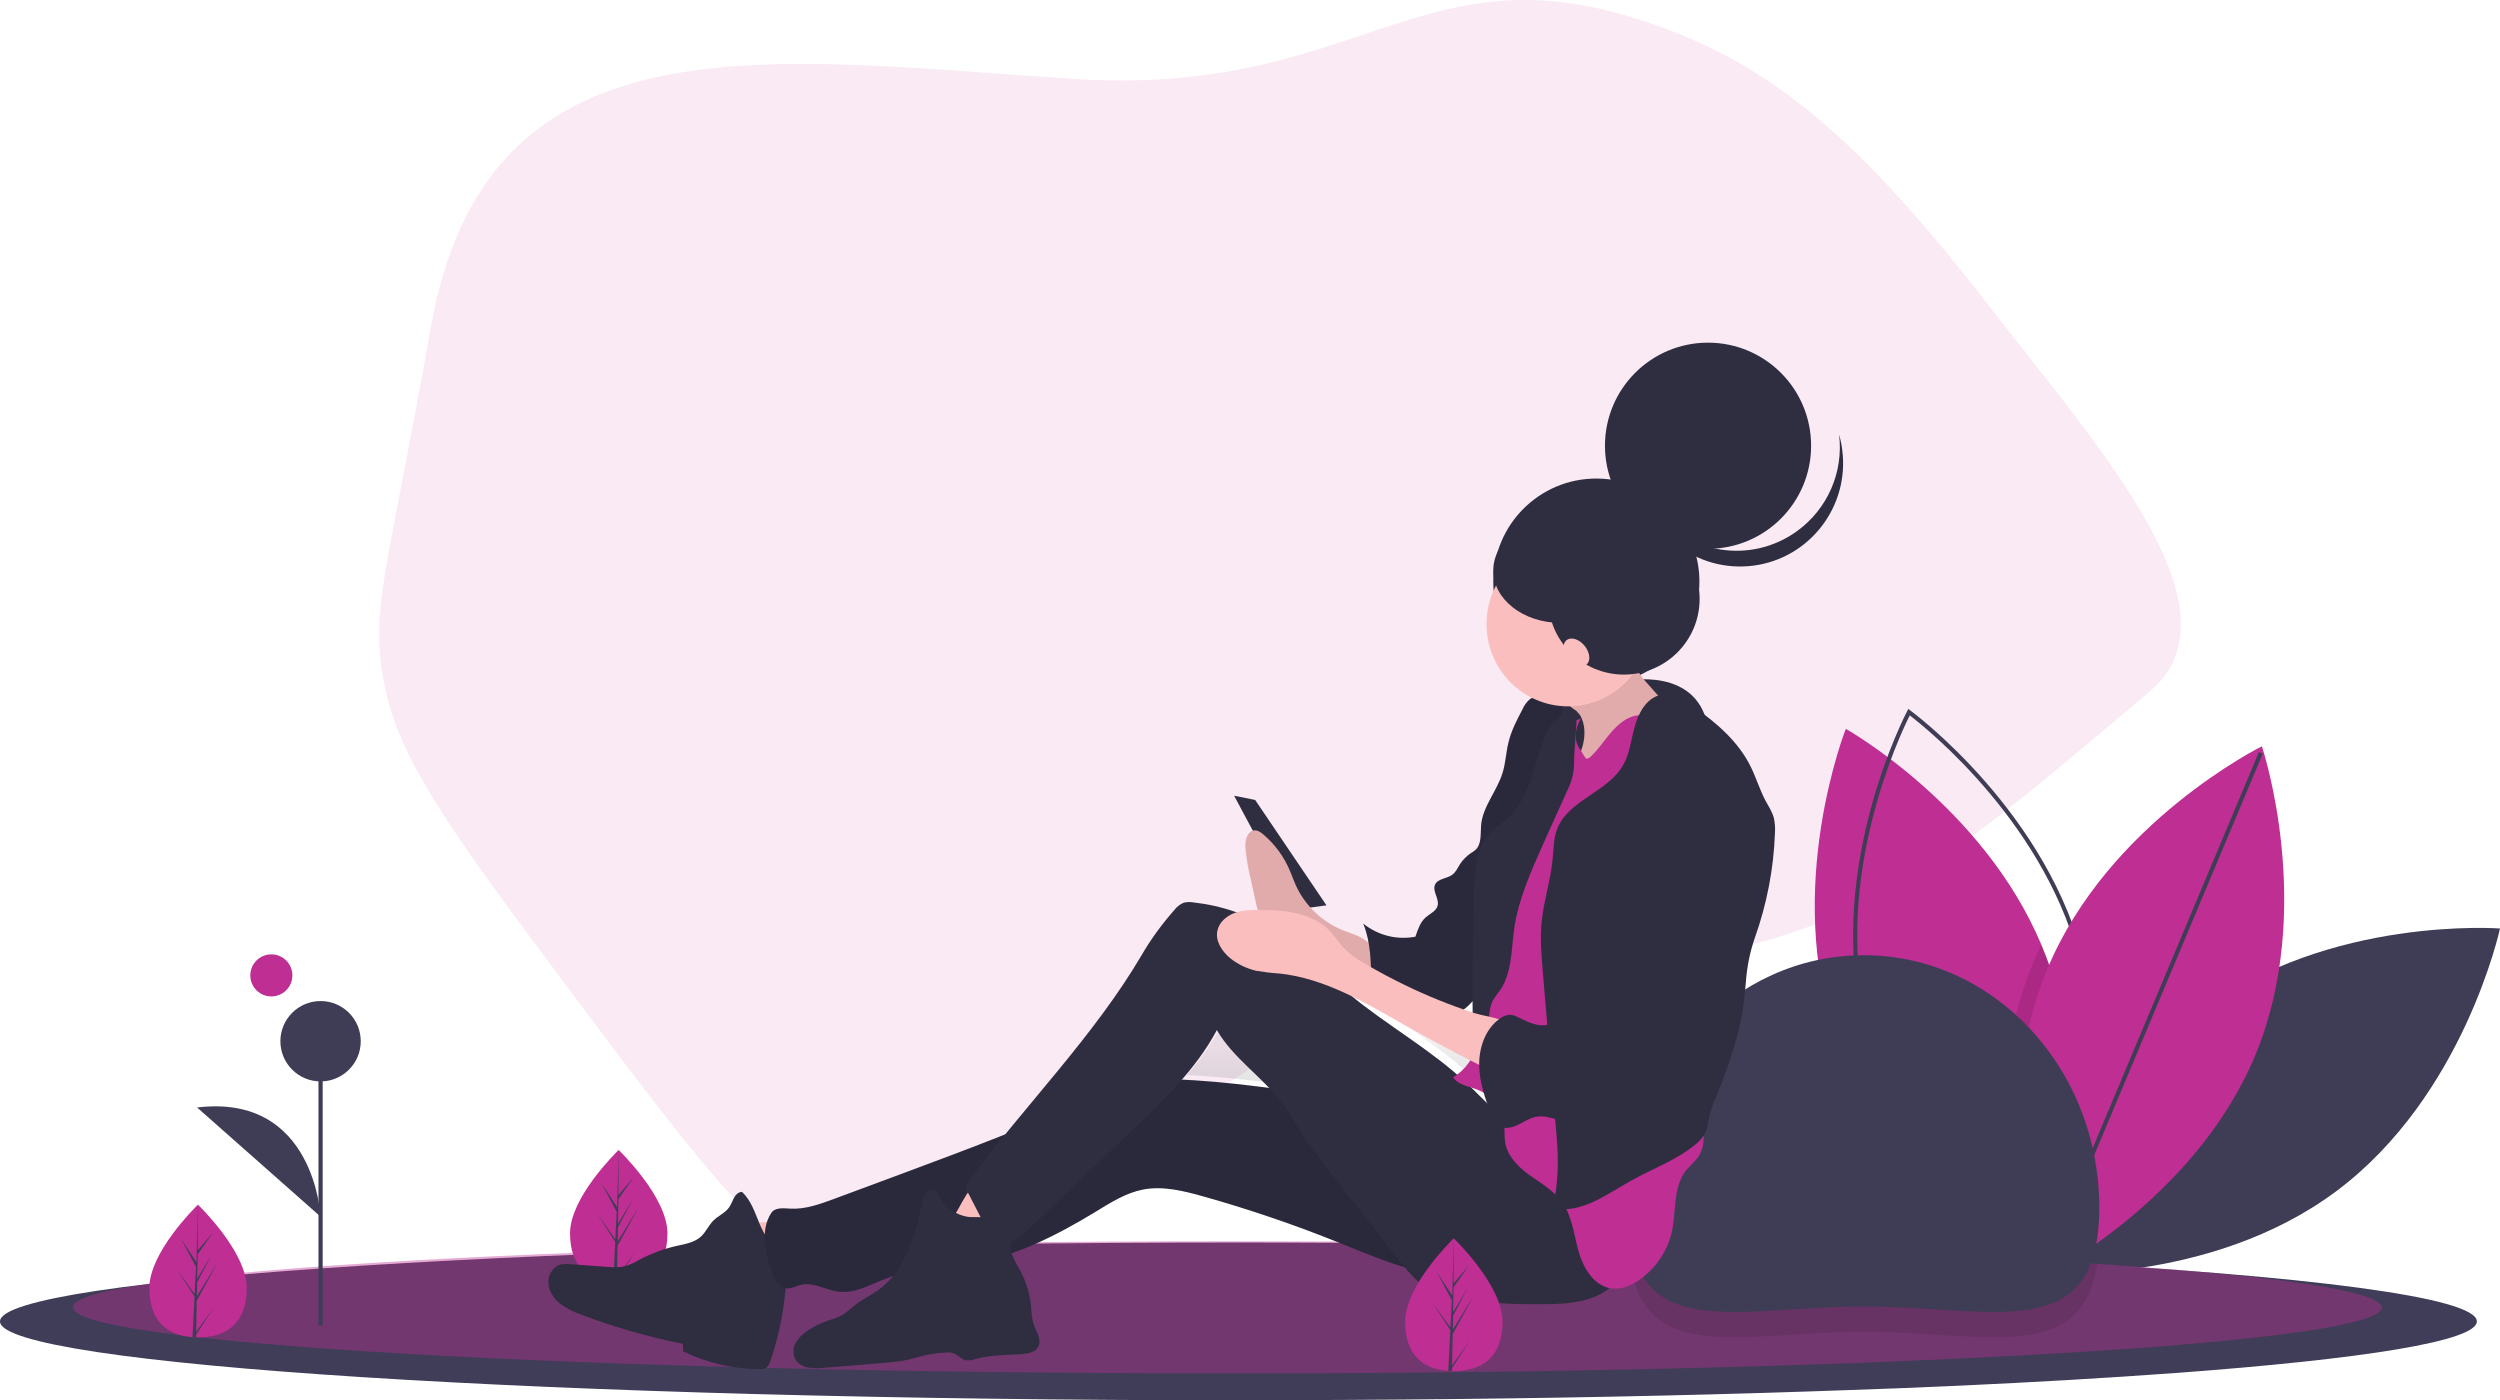 <?xml version="1.0" encoding="utf-8"?>
<!-- Generator: Adobe Illustrator 23.0.3, SVG Export Plug-In . SVG Version: 6.00 Build 0)  -->
<svg version="1.1" id="Layer_1" xmlns="http://www.w3.org/2000/svg" xmlns:xlink="http://www.w3.org/1999/xlink" x="0px" y="0px"
	 viewBox="0 0 1188.5 665.7" style="enable-background:new 0 0 1188.5 665.7;" xml:space="preserve">
<style type="text/css">
	.st0{opacity:0.1;fill:#BE2E93;enable-background:new    ;}
	.st1{fill:#3F3D56;}
	.st2{fill:#BE2E93;}
	.st3{opacity:0.1;enable-background:new    ;}
	.st4{opacity:1.000000e-02;fill:#335EEE;enable-background:new    ;}
	.st5{opacity:0.4;fill:#BE2E93;enable-background:new    ;}
	.st6{fill:url(#SVGID_1_);}
	.st7{fill:#2F2E41;}
	.st8{fill:#FBBEBE;}
</style>
<path class="st0" d="M775.3,8.1c61,18.5,104.2,52,169.7,136.6c48.6,62.6,106.5,127.9,88.4,169.2c-3.7,8.5-9.5,13.3-15.5,18.3
	c-75.1,63.5-115.2,97.4-179.8,115.4c-82.8,23.1-91.6-11.7-166.5,14.8c-32.2,11.4-32.5,18.6-117.7,71.4
	c-82.4,51.1-124.1,76.5-149.7,73.2c-34.2-4.4-68-48.8-134.3-137.5c-52.4-70.1-78.7-105.9-86.4-140.5c-8.5-38.7,0-52.4,21.2-172.9
	C231.2,5.6,362.3,27.8,509.9,37.5C643.3,46.2,673.1-23,775.3,8.1L775.3,8.1z"/>
<path class="st1" d="M1046.8,480.6c-60.6,45.3-77.7,124.8-77.7,124.8s81.1,6.1,141.7-39.2s77.7-124.8,77.7-124.8
	S1107.4,435.3,1046.8,480.6L1046.8,480.6z"/>
<path class="st2" d="M969.2,604.7c0,0-0.9-0.5-2.5-1.5c-1.3-0.8-3-1.9-5.2-3.3c-19-12.5-68.3-49.4-88.6-106.4
	c-25.3-71.3,4.6-147,4.6-147s65.2,36.6,92.9,102.5c1.2,2.8,2.3,5.7,3.4,8.7c22,62,2.3,127.4-3.3,143.3
	C969.7,603.4,969.2,604.7,969.2,604.7L969.2,604.7z"/>
<path class="st1" d="M969.5,606.9l-0.9-0.7c-0.7-0.5-66.4-48.8-83.3-122s21-145.4,21.4-146.2l0.5-1l0.9,0.7
	c0.7,0.5,66.4,48.8,83.3,122s-21,145.4-21.4,146.2L969.5,606.9z M907.9,340.1c-4.6,9.1-36.3,76-20.7,143.7s73.5,113.9,81.6,120.1
	c4.6-9.1,36.3-76,20.7-143.7C973.9,392.5,916,346.3,907.9,340.1L907.9,340.1z"/>
<path class="st3" d="M970.5,601c-1.5,0.9-2.8,1.6-3.8,2.2c-2.3,1.3-3.6,1.9-3.6,1.9s-0.6-1.8-1.5-5.2c-5.1-18.5-19.8-82.7,4.8-141.8
	c1.3-3.1,2.7-6.1,4.1-9.1c1.2,2.8,2.3,5.7,3.4,8.7C995.8,519.7,976,585.1,970.5,601L970.5,601z"/>
<path class="st2" d="M1072.1,501.8c-29.1,69.8-102,105.9-102,105.9s-25.8-77.2,3.2-147s102-105.9,102-105.9S1101.2,432,1072.1,501.8
	L1072.1,501.8z"/>
<path class="st1" d="M969.9,605.3l104-247.8l1.8,0.8l-104,247.8L969.9,605.3z"/>
<path class="st1" d="M1177.5,628.2c0,9.4-53.9,17.9-142.9,24.5c-16.2,1.2-33.5,2.3-52,3.4c-15.9,0.9-32.6,1.8-50,2.6
	c-16.9,0.8-34.4,1.5-52.6,2.1c-57.4,2.1-120.9,3.6-188.4,4.3c-16.4,0.2-33,0.3-49.8,0.4c-17.5,0.1-35.2,0.2-53.1,0.2
	C263.6,665.7,0,648.9,0,628.2s263.6-37.5,588.8-37.5c140,0,268.5,3.1,369.6,8.3l11,0.6h0.1C1096.7,606.5,1177.5,616.7,1177.5,628.2
	L1177.5,628.2z"/>
<path class="st4" d="M1177.5,628.2c0,9.4-53.9,17.9-142.9,24.5c-16.2,1.2-33.5,2.3-52,3.4c-15.9,0.9-32.6,1.8-50,2.6
	c-16.9,0.8-34.4,1.5-52.6,2.1c-57.4,2.1-120.9,3.6-188.4,4.3c-16.4,0.2-33,0.3-49.8,0.4c-17.5,0.1-35.2,0.2-53.1,0.2
	C263.6,665.7,0,648.9,0,628.2s263.6-37.5,588.8-37.5c140,0,268.5,3.1,369.6,8.3l11,0.6h0.1C1096.7,606.5,1177.5,616.7,1177.5,628.2
	L1177.5,628.2z"/>
<path class="st5" d="M1132.3,621.6c0,7.8-50.2,15-133.3,20.5c-15.1,1-31.3,1.9-48.4,2.8c-14.8,0.8-30.4,1.5-46.6,2.2
	c-15.7,0.7-32.1,1.3-49,1.8c-53.5,1.8-112.7,3-175.6,3.6c-15.2,0.1-30.7,0.3-46.4,0.3c-16.3,0.1-32.8,0.1-49.5,0.1
	c-303.1,0-548.9-14-548.9-31.4s245.7-31.4,548.9-31.4c67,0,131.3,0.7,190.6,2h0.2c56.2,1.2,108,2.9,153.8,5l10.3,0.5c0,0,0,0,0.1,0
	c21,1,40.6,2.1,58.7,3.3h0.6C1081.5,606.5,1132.3,613.7,1132.3,621.6z"/>
<path class="st3" d="M997,601c-7.4,48.3-54.3,32.1-111,32.1c-59.9,0-108.8,18.1-111.8-40.9c56.2,1.2,108,2.9,153.8,5l10.3,0.5
	c0,0,0,0,0.1,0C959.3,598.7,978.9,599.8,997,601L997,601z"/>
<path class="st2" d="M317.3,586.3c0,17.4-10.4,23.5-23.1,23.5h-0.9c-0.6,0-1.2,0-1.8-0.1c-11.5-0.8-20.5-7.2-20.5-23.4
	c0-16.8,21.4-37.9,23-39.5l0.1-0.1C294.1,546.7,317.3,568.9,317.3,586.3L317.3,586.3z"/>
<g>
	<path class="st1" d="M293.3,607.1l8.5-11.8l-8.5,13.1v1.4c-0.6,0-1.2,0-1.8-0.1l0.9-17.4v-0.2l0.1-1.7l-8.5-13.2l8.5,11.9v0.3
		l0.7-13.2l-7.2-13.6l7.4,11.3l0.7-27.3l-0.1,21.5l7.3-8.5l-7.3,10.4l-0.2,11.8l6.8-11.3l-6.8,13l-0.1,6.5l9.8-15.8l-9.9,18
		L293.3,607.1z"/>
	<path class="st1" d="M774,574.1c0-66.3,50.1-120,112-120s112,53.7,112,120s-50.1,47-112,47S774,640.4,774,574.1z"/>
	<path class="st1" d="M151.4,495h2v135.2h-2V495z"/>
	<circle class="st1" cx="152.4" cy="495" r="19.1"/>
	<path class="st1" d="M152.4,578.4c0,0-2.7-58.7-58.7-51.9"/>
</g>
<linearGradient id="SVGID_1_" gradientUnits="userSpaceOnUse" x1="643.15" y1="840.01" x2="643.15" y2="788.45" gradientTransform="matrix(1 0 0 1 -5.73 -317.45)">
	<stop  offset="0" style="stop-color:#808080;stop-opacity:0.25"/>
	<stop  offset="0.54" style="stop-color:#808080;stop-opacity:0.12"/>
	<stop  offset="1" style="stop-color:#808080;stop-opacity:0.1"/>
</linearGradient>
<path class="st6" d="M709,517.3c0.5,1.8,1.1,3.5,1.7,5.3c-2.7-2.6-5.3-5.3-8-7.9c1.1,0.3,2.1,0.7,3.2,1.1
	C706.9,516.1,708,516.7,709,517.3L709,517.3z M696.1,508.5c-15.7-13.7-34-24.3-50.1-37.5c8.8,4.3,17.4,9.4,25.9,14.2
	c10.1,5.7,20.3,11.3,30.6,16.6C700.8,504.4,698.6,506.7,696.1,508.5L696.1,508.5z M702.8,474.1l0.8-0.8v5.4
	c-1.4-0.5-2.8-0.9-4.2-1.4C700.5,476.3,701.7,475.2,702.8,474.1L702.8,474.1z M564.2,511.1c6.5-7.3,12.1-15.4,16.8-24
	c6.3,10.9,16.4,18.8,25,27.9C592.1,513.2,578.2,511.7,564.2,511.1L564.2,511.1z"/>
<path class="st2" d="M117.3,612.3c0,17.4-10.3,23.5-23.1,23.5h-0.9c-0.6,0-1.2,0-1.8-0.1C80,634.9,71,628.5,71,612.3
	c0-16.8,21.4-37.9,23-39.5l0.1-0.1C94.1,572.7,117.3,594.9,117.3,612.3z"/>
<path class="st1" d="M93.3,633.1l8.5-11.8l-8.5,13.1v1.4c-0.6,0-1.2,0-1.8-0.1l0.9-17.4v-0.2l0.1-1.7L84,603.3l8.5,11.9v0.3
	l0.7-13.2L86,588.8l7.4,11.3l0.7-27.3L94,594.4l7.3-8.5l-7.3,10.4L93.7,608l6.8-11.3l-6.8,13l-0.1,6.5l9.8-15.8l-9.9,18L93.3,633.1z
	"/>
<circle class="st2" cx="129" cy="463.7" r="10"/>
<path class="st7" d="M772,323.8c0,0,36.3-8,40.3,24s-19.3,38-19.3,38l-14.7,4l-57-15l8-23L772,323.8z"/>
<circle class="st7" cx="758.9" cy="276.5" r="49"/>
<path class="st7" d="M586.7,378.3l10,2l33.9,50.1l-14.9,2L586.7,378.3z"/>
<path class="st8" d="M345.7,581.5c2.7,8.8,6,17.5,9.9,25.8c11.2-2.4,22.2-5.5,33-9.4c0.3-0.1-6.2-8.6-6.9-9.3
	c-2.6-2.6-5.9-5.7-9.3-7.2s-7.7-0.3-11.4-0.2C356,581.5,350.9,581.6,345.7,581.5L345.7,581.5z"/>
<path class="st7" d="M372.5,594.8c-5.6-1.8-9-7.4-11.3-12.8s-4.1-11.4-8.5-15.4c-1.7,0.1-3,1.4-3.8,2.9s-1.3,3.1-2.3,4.5
	c-1.8,2.6-5,3.9-7.3,6.1s-3.7,5.6-6.1,7.8c-3.1,2.8-7.5,3.5-11.5,4.4c-6.3,1.4-12.3,3.7-18,6.7c-2.1,1.3-4.3,2.3-6.7,3
	c-2.6,0.5-5.2,0.6-7.8,0.3l-18-1.3c-1.6-0.2-3.2-0.1-4.8,0.2c-3.7,1-6,5.2-5.7,9s2.7,7.3,5.7,9.7c3.1,2.2,6.6,4,10.2,5.2
	c15.6,5.9,31.7,10.5,48.1,13.8v3.5c11.4,5.6,23.9,8.5,36.6,8.5c0.9,0.1,1.9-0.1,2.7-0.5c1.3-0.7,1.8-2.2,2.3-3.5
	c4.3-12.6,6.8-25.7,7.5-39c0.3-3.4,0.1-6.8-0.8-10.1c-1-3.2,2.4-1.9-0.7-3.1"/>
<path class="st7" d="M716.9,527.2c-53.2,3.2-105.9-12.4-159.2-14.1c-6.6-0.2-13.3-0.2-19.8,1.3c-6.8,1.5-13.2,4.6-19.6,7.6
	c-28.6,13.3-58.2,24.3-87.7,35.3l-33.9,12.6c-6.8,2.5-13.8,5.1-21,4.7c-3.2-0.2-7.2-0.7-9,2c-5.5,8.2-2.9,20.2,0.7,29.4
	c1.2,3,3.2,6.2,6.4,6.5c2.2,0.2,4.3-1,6.5-1.6c6.2-1.7,12.3,2.5,18.7,3.2c7.9,0.8,15.1-3.6,22.6-6.4c12.3-4.5,25.7-4.4,38.7-6.5
	c21.7-3.6,41.8-13.7,60.5-25.1c7.2-4.4,14.4-9,22.6-10.6c9.4-1.8,19.1,0.6,28.4,3.2c22.1,6.2,43.8,13.6,65.1,22.2
	c11.2,4.5,22.3,9.3,34,12.4c25.2,6.6,51.9,5.1,76.2-4.4c8.5-3.4,17.8-9.3,18.3-18.5c0.3-5.2-3.8-9.9-6.5-14.3
	c-1.7-2.9-3.5-5.8-5.4-8.5C744.3,543.9,733.1,526.2,716.9,527.2L716.9,527.2z"/>
<path class="st3" d="M716.9,527.2c-53.2,3.2-105.9-12.4-159.2-14.1c-6.6-0.2-13.3-0.2-19.8,1.3c-6.8,1.5-13.2,4.6-19.6,7.6
	c-28.6,13.3-58.2,24.3-87.7,35.3l-33.9,12.6c-6.8,2.5-13.8,5.1-21,4.7c-3.2-0.2-7.2-0.7-9,2c-5.5,8.2-2.9,20.2,0.7,29.4
	c1.2,3,3.2,6.2,6.4,6.5c2.2,0.2,4.3-1,6.5-1.6c6.2-1.7,12.3,2.5,18.7,3.2c7.9,0.8,15.1-3.6,22.6-6.4c12.3-4.5,25.7-4.4,38.7-6.5
	c21.7-3.6,41.8-13.7,60.5-25.1c7.2-4.4,14.4-9,22.6-10.6c9.4-1.8,19.1,0.6,28.4,3.2c22.1,6.2,43.8,13.6,65.1,22.2
	c11.2,4.5,22.3,9.3,34,12.4c25.2,6.6,51.9,5.1,76.2-4.4c8.5-3.4,17.8-9.3,18.3-18.5c0.3-5.2-3.8-9.9-6.5-14.3
	c-1.7-2.9-3.5-5.8-5.4-8.5C744.3,543.9,733.1,526.2,716.9,527.2L716.9,527.2z"/>
<path class="st8" d="M447.9,584.1c8.3,2.8,16.7,5.5,25.2,7.8c4.8-7.8,13.6-13.2,15.6-22.1c0.1-0.4,0.1-0.8,0-1.2
	c-0.2-0.4-0.6-0.7-1-0.8c-6.1-3.4-12.8-5.3-19.8-5.8c-5.5-0.3-8,5.4-10.5,9.4C456.6,573,450.2,584.8,447.9,584.1L447.9,584.1z"/>
<path class="st7" d="M459.6,578.4c-4.9-1-9.7-3.7-12.3-8.1c-1.2-2-2.4-4.8-4.8-4.7c-2.2,0.1-3.2,2.8-3.7,4.9
	c-1.8,8-3.6,16.1-6.9,23.7s-8,14.7-14.7,19.3c-3.1,2.2-6.5,3.8-9.5,6c-2.7,2-5.1,4.5-8.1,6.1c-2,0.9-4.1,1.7-6.2,2.3
	c-3.1,1.1-6.1,2.5-8.9,4.3c-2.4,1.4-4.5,3.4-6,5.8c-1.5,2.4-1.7,5.5-0.5,8.1c1.3,2.1,3.5,3.6,5.9,4c2.4,0.4,4.9,0.5,7.4,0.2
	c9.7-0.7,19.4-1.6,29.1-2.4c4.1-0.3,8.2-0.8,12.2-1.7c2.1-0.5,4.2-1.2,6.3-1.7c3.6-0.9,7.3-1.4,11-1.5c1.1-0.1,2.2,0,3.2,0.3
	c2.3,0.7,3.8,3,6.2,3.4c1.5,0.1,3-0.1,4.4-0.6c7-1.9,14.3-1.9,21.5-2.3c3.2-0.2,6.9-0.8,8.4-3.6c1.8-3.6-1.2-7.5-2.4-11.3
	c-0.6-2.4-0.9-4.9-1-7.4c-0.5-6.2-2.3-12.2-5.3-17.7c-2.5-4.5-5.8-9.5-4.1-14.4c0.6-1.7,1.8-3.2,1.6-4.9
	C482,576.6,464.1,579.3,459.6,578.4L459.6,578.4z"/>
<path class="st8" d="M637.1,441.7c-9.4-4.2-17-11.7-21.2-21.1c-0.9-2-1.6-4.1-2.5-6.2c-2.8-6.8-7.1-12.8-12.7-17.6
	c-1.4-1.2-3-2.3-4.7-2s-2.9,1.9-3.5,3.7c-0.5,1.9-0.6,3.8-0.3,5.7c0.5,4.5,1.2,8.9,2.3,13.3l2.6,11.8c0.3,1.8,0.9,3.6,1.6,5.3
	c1.1,2,2.6,3.7,4.3,5.2c2.4,2.2,4.8,4.3,7.2,6.3c3.4,3.2,7.8,5.2,12.5,5.5c10.6,2,21.3,4.8,30.3,11.7c-0.1-0.1,0-7.9-0.2-8.8
	c-0.4-2.4-0.7-4.7-2.3-6.3C647,444.7,641.3,443.6,637.1,441.7L637.1,441.7z"/>
<path class="st3" d="M637.1,441.7c-9.4-4.2-17-11.7-21.2-21.1c-0.9-2-1.6-4.1-2.5-6.2c-2.8-6.8-7.1-12.8-12.7-17.6
	c-1.4-1.2-3-2.3-4.7-2s-2.9,1.9-3.5,3.7c-0.5,1.9-0.6,3.8-0.3,5.7c0.5,4.5,1.2,8.9,2.3,13.3l2.6,11.8c0.3,1.8,0.9,3.6,1.6,5.3
	c1.1,2,2.6,3.7,4.3,5.2c2.4,2.2,4.8,4.3,7.2,6.3c3.4,3.2,7.8,5.2,12.5,5.5c10.6,2,21.3,4.8,30.3,11.7c-0.1-0.1,0-7.9-0.2-8.8
	c-0.4-2.4-0.7-4.7-2.3-6.3C647,444.7,641.3,443.6,637.1,441.7L637.1,441.7z"/>
<ellipse class="st7" cx="745.5" cy="338.7" rx="13" ry="13"/>
<path class="st7" d="M737.5,330.9c-3.5-0.4-7.4-0.7-10.2,1.5c-1.5,1.3-2.7,2.9-3.5,4.8c-2.7,5.1-5.4,10.3-6.7,15.9
	c-1.2,4.8-1.3,9.7-2.8,14.4c-2.7,8.7-9.5,16-10.2,25c-0.3,4,0.3,8.8-2.6,11.5c-0.7,0.6-1.5,1.2-2.3,1.6c-2,1.4-3.8,3.2-5.1,5.2
	c-1.1,1.8-2,3.8-3.6,5c-2.6,2-7,1.8-8.3,4.8s2,6.6,1.3,9.8c-0.6,2.7-3.6,3.9-5.7,5.7c-2.6,2.3-3.8,5.9-4.9,9.2
	c-8.8,1.7-17.8-0.6-24.8-6.2c3.6,8.9,3.7,18.7,3.8,28.3c0,3.1,0,6.6-2.3,8.8c10.3,0.2,20.4,3,30.4,5.3c4.4,1,9.2,1.9,13.3,0
	c2.3-1.2,4.4-2.9,6.1-4.8c5.5-5.5,11.2-11.6,12.5-19.3c0.8-4.3,0-8.7,0.2-13.1c0.3-5.4,1.9-10.7,3.3-15.9
	c2.9-10.7,4.9-21.7,5.8-32.7c0.6-6.8,6.5-12.3,9.6-18.4c5.9-11.5,11.8-23.5,12.3-36.4C743.2,336.6,741.8,331.3,737.5,330.9
	L737.5,330.9z"/>
<path class="st3" d="M737.5,330.9c-3.5-0.4-7.4-0.7-10.2,1.5c-1.5,1.3-2.7,2.9-3.5,4.8c-2.7,5.1-5.4,10.3-6.7,15.9
	c-1.2,4.8-1.3,9.7-2.8,14.4c-2.7,8.7-9.5,16-10.2,25c-0.3,4,0.3,8.8-2.6,11.5c-0.7,0.6-1.5,1.2-2.3,1.6c-2,1.4-3.8,3.2-5.1,5.2
	c-1.1,1.8-2,3.8-3.6,5c-2.6,2-7,1.8-8.3,4.8s2,6.6,1.3,9.8c-0.6,2.7-3.6,3.9-5.7,5.7c-2.6,2.3-3.8,5.9-4.9,9.2
	c-8.8,1.7-17.8-0.6-24.8-6.2c3.6,8.9,3.7,18.7,3.8,28.3c0,3.1,0,6.6-2.3,8.8c10.3,0.2,20.4,3,30.4,5.3c4.4,1,9.2,1.9,13.3,0
	c2.3-1.2,4.4-2.9,6.1-4.8c5.5-5.5,11.2-11.6,12.5-19.3c0.8-4.3,0-8.7,0.2-13.1c0.3-5.4,1.9-10.7,3.3-15.9
	c2.9-10.7,4.9-21.7,5.8-32.7c0.6-6.8,6.5-12.3,9.6-18.4c5.9-11.5,11.8-23.5,12.3-36.4C743.2,336.6,741.8,331.3,737.5,330.9
	L737.5,330.9z"/>
<path class="st7" d="M725.4,538.4c-11.1-5.3-19.2-15.1-28.2-23.5c-17.1-16.1-38-27.5-56-42.5c-11.9-10-22.6-21.6-35.7-30
	c-11.5-7.4-24.6-11.9-38.2-13.4c-1.6-0.3-3.2-0.2-4.7,0.2c-1.7,0.8-3.2,1.9-4.3,3.4c-5.8,6.6-11,13.6-15.4,21.2
	c-22.8,38.8-55.3,71.3-82.1,107.3c-1.8,1.8-1.9,4.6-0.3,6.5l5.5,10.7c3.1,6,8,13,14.5,11.8c3-0.5,5.4-2.8,7.6-4.9l24.5-23.4
	l25.7-24.6c15.1-14.4,30.4-29.1,40.2-47.5c7.7,13.3,21.3,22,30.6,34.2c3.5,4.6,6.5,9.7,9.6,14.6c5.1,7.9,10.9,15.2,16.6,22.6
	l29.5,37.6c4,5.1,8.2,10.4,13.7,13.8c7,4.4,15.5,5.6,23.7,6.3c11.1,1,22.2,1.4,33.3,1.2c8.5-0.1,17.2-0.7,24.8-4.5
	s13.8-11.5,13.5-20c-0.2-4.4-2.1-8.6-4.3-12.5C759,563.8,745.2,547.8,725.4,538.4L725.4,538.4z"/>
<ellipse class="st7" cx="753.5" cy="347.8" rx="10" ry="10"/>
<path class="st8" d="M751.3,340.2c2.4,4.3,2.4,9.6,1.1,14.4s-3.9,9-6.4,13.3s-5,8.4-8.3,11.9c15.4,0.7,30.3-5.3,43.8-12.6
	c10.9-5.9,21.8-13.1,27.6-24.1c-3.4,1-7.2,0-10.2-1.9c-2.9-2-5.6-4.5-7.8-7.3l-7.7-8.7c-1.8-1.9-3.4-4-4.8-6.2
	c-1.7-3.1-2.4-6.6-2-10.1c-3.1,3.2-6.5,6.1-10.2,8.5c-5.5,3.6-11.6,6.2-17.1,9.8c-2,1.3-6.3,3.3-5.2,5.9S749.7,337.5,751.3,340.2
	L751.3,340.2z"/>
<path class="st3" d="M751.3,340.2c2.4,4.3,2.4,9.6,1.1,14.4s-3.9,9-6.4,13.3s-5,8.4-8.3,11.9c15.4,0.7,30.3-5.3,43.8-12.6
	c10.9-5.9,21.8-13.1,27.6-24.1c-3.4,1-7.2,0-10.2-1.9c-2.9-2-5.6-4.5-7.8-7.3l-7.7-8.7c-1.8-1.9-3.4-4-4.8-6.2
	c-1.7-3.1-2.4-6.6-2-10.1c-3.1,3.2-6.5,6.1-10.2,8.5c-5.5,3.6-11.6,6.2-17.1,9.8c-2,1.3-6.3,3.3-5.2,5.9S749.7,337.5,751.3,340.2
	L751.3,340.2z"/>
<path class="st2" d="M751.5,341.7c-2.9,4.9-3.5,10.6,0,15c0.4,0.5,2.1,4,2.8,4c0.7-0.1,1.3-0.4,1.8-0.9c3.7-3.4,6.5-7.8,9.8-11.6
	s7.4-7.4,12.4-8.1c6-0.9,11.8,2.3,17.1,5.3c2.2,1.3,4.5,2.6,5.8,4.8c1.1,2,1.8,4.2,1.9,6.5c1.8,13.7,1.8,27.6,1.7,41.4
	c0,10-0.1,20.1-2,29.9c-1,5.1-2.5,10-3.1,15.2c-0.5,4.5-0.7,9.1-0.6,13.6v19c-0.1,3.5,0.1,7,0.7,10.4c0.9,4.2,2.9,8,4.2,12.1
	c1.4,4.7,2.3,9.4,2.8,14.3l2.6,19.7c0.8,6.2,1.4,13-2.3,18c-1.7,2.3-3.9,4.1-5.7,6.3c-6.4,8.5-4.3,20.5-7,30.7
	c-2.1,7.5-6.5,14.2-12.5,19.2c-4.6,3.9-10.5,7-16.5,5.9c-8-1.5-12.8-9.8-15-17.7s-3-16.5-7.7-23.1c-3.9-5.4-9.8-8.9-15.2-12.7
	s-10.7-8.9-11.9-15.5c-0.5-2.9-0.2-5.8-0.5-8.7c-0.9-7.5-5.8-13.9-12.8-16.7c-4.1-1.6-9.2-2.2-11.5-5.9c6-3.4,9.9-9.6,12-16.1
	s2.5-13.5,2.9-20.3l1.4-22.9c0.6-10.2,0.9-20.4,5.4-29.6c2-4.1,4.5-8,6.6-12c2.8-5.7,5.1-11.6,7.1-17.6c3.3-9.4,6.5-18.8,9.5-28.3
	c1.4-4.5,2.7-9.1,5.2-13.2S746.9,342.6,751.5,341.7L751.5,341.7z"/>
<path class="st7" d="M700.7,490.5l6.1,0.2l1.3-9.2c0.2-1.8,0.6-3.6,1.3-5.3c1-1.8,2.2-3.5,3.5-5.1c6-8.4,5.5-19.6,7-29.9
	c2-13.6,7.7-26.4,13.3-39l11.8-26.2c2.3-4.5,3.5-9.4,3.3-14.5c0.1-4,1.3-18.8,1.4-22.9c0-1.5-3.3-0.7-4-2c-1.5-2.9-3.5,5-6.3,6.7
	s-4.3,4.9-5.4,7.9c-2.5,6.6-4.1,13.5-6.5,20.2s-5.7,13.2-11,17.9c-2.4,2.1-5.2,3.8-7.5,6c-7.3,7.2-8,18.7-8.3,29
	C700.5,430.6,699.3,490.5,700.7,490.5z"/>
<path class="st7" d="M787.9,330.8c-5.9,2.3-9.1,8.7-10.8,14.8s-2.3,12.7-5.5,18.2c-7.4,12.9-26.2,16.6-31.4,30.5
	c-1.7,4.5-1.6,9.5-2.1,14.4c-1,10-4.2,19.6-5.2,29.5c-0.8,7.7-0.1,15.5,0.5,23.2L740,540c1,11.3,0.9,23.5-2,34.5
	c6.7,1.3,13.6-0.4,19.8-3.3s11.8-6.7,17.8-10c10.2-5.7,21.5-9.7,30.5-17.2c1.6-1.3,3-2.8,4.1-4.5c1.8-3.1,1.9-6.9,2.8-10.3
	c0.8-2.8,1.8-5.5,3-8.1c3.3-7.9,6.1-16,8.6-24.2c1.7-5.5,3-11,3.9-16.6c0.7-4.5,1.1-9,1.5-13.5c0.5-7.1,1.9-14.1,4.2-20.8
	c5.7-16,9-32.8,9.6-49.8c0.2-2.5,0-4.9-0.5-7.3c-0.8-3-2.5-5.6-4-8.3c-2.7-5.1-4.4-10.8-7-16.1c-5.8-11.8-16.1-20.8-26.9-28.3
	C800.1,332.5,793.9,328.4,787.9,330.8L787.9,330.8z"/>
<path class="st8" d="M650.2,458.9c-4.6-2.6-9.1-5.5-12.5-9.5c-1.6-1.9-3-4.1-4.7-6c-4.1-4.6-9.8-7.5-15.8-9s-12.1-1.7-18.3-1.8
	c-4.1,0-8.3,0-12.2,1.5s-7.3,4.6-8,8.6c-0.9,4.9,2.3,9.6,6.1,12.8c3.6,2.9,7.8,4.9,12.3,6c3.7,0.6,7.4,1.1,11.1,1.3
	c21.8,2.3,41.3,14.1,60.4,25c16.8,9.5,33.9,18.4,51.3,26.6c0.7-5.2,1-10.5,0.9-15.8c-0.1-3.9-0.3-9.9-4-12.2
	c-4.3-2.7-11.5-3.3-16.3-4.9c-11.2-3.7-22.2-8.1-32.8-13.3C661.7,465.3,655.9,462.2,650.2,458.9L650.2,458.9z"/>
<ellipse class="st8" cx="745.5" cy="296.7" rx="38.8" ry="39.1"/>
<path class="st7" d="M799,375.1c-3.5,4-5.2,9.3-7.5,14.1c-4.8,9.9-12.3,18.4-16.1,28.7c-4,10.9-3.8,23.8-11.6,32.4
	c-1.3,1.5-3,2.9-3.4,4.9c-0.2,1.2,0,2.4-0.4,3.6c-1.1,3.1-6.2,3.3-7.2,6.4c-0.3,0.9-0.1,2-0.5,2.9c-0.8,2-3.5,2.4-5.3,3.6
	c-3.8,2.6-3,8.5-5.7,12.2c-2.1,2.9-6.1,3.9-9.7,3.4s-6.8-2.2-10.1-3.8c-1.1-0.6-2.3-1-3.6-1.1c-1.5,0.1-3,0.6-4.2,1.4
	c-7.2,4.6-10.5,13.6-10.5,22.1c0,8.5,3,16.8,6,24.8c0.4,1.4,1.1,2.6,2,3.7c2.4,2.5,6.5,2.1,9.7,0.7s6-3.6,9.4-4.2
	c6-1.1,11.9,3,18,2.7c4.5-0.3,8.4-2.8,12.1-5.4c5.9-4,12-8.1,16.3-13.8c2.7-3.5,4.6-7.5,7-11.2c3-4.6,6.3-8.9,9.8-13.1l22.4-27.4
	c5.4-5.9,9.1-13.1,10.7-20.8c2.1-7.3,4.3-14.7,4.6-22.3c0.3-6.3-0.6-12.5-1.6-18.7s-2.2-12.2-4.8-17.8
	C820,372.8,808.1,364.4,799,375.1L799,375.1z"/>
<circle class="st7" cx="812" cy="211.9" r="49"/>
<path class="st7" d="M854.3,252.5c-21.9,15.9-52.6,11-68.4-11c-3.2-4.5-5.7-9.5-7.3-14.8c3.5,26.8,28.2,45.7,55,42.2
	c26.8-3.5,45.7-28.2,42.2-55c-0.3-2.5-0.8-4.9-1.5-7.3C876.5,224.5,868.8,242,854.3,252.5L854.3,252.5z"/>
<circle class="st7" cx="772" cy="284.7" r="36"/>
<ellipse class="st7" cx="741.8" cy="271.2" rx="31.9" ry="24.9"/>
<ellipse transform="matrix(0.776 -0.631 0.631 0.776 -27.748 542.276)" class="st8" cx="749.3" cy="310.2" rx="5" ry="7.5"/>
<path class="st2" d="M714.3,628.3c0,17.4-10.3,23.5-23.1,23.5h-0.9c-0.6,0-1.2,0-1.8-0.1c-11.5-0.8-20.5-7.2-20.5-23.4
	c0-16.8,21.4-37.9,23-39.5l0.1-0.1C691.1,588.7,714.3,610.9,714.3,628.3z"/>
<path class="st1" d="M690.3,649.1l8.5-11.8l-8.5,13.1v1.4c-0.6,0-1.2,0-1.8-0.1l0.9-17.4v-0.2l0.1-1.7l-8.5-13.2l8.5,11.9v0.3
	l0.7-13.2l-7.2-13.6l7.4,11.3l0.7-27.3l-0.1,21.5l7.3-8.5l-7.3,10.4l-0.2,11.8l6.8-11.3l-6.8,13l-0.1,6.5l9.8-15.8l-9.9,18
	L690.3,649.1z"/>
</svg>
